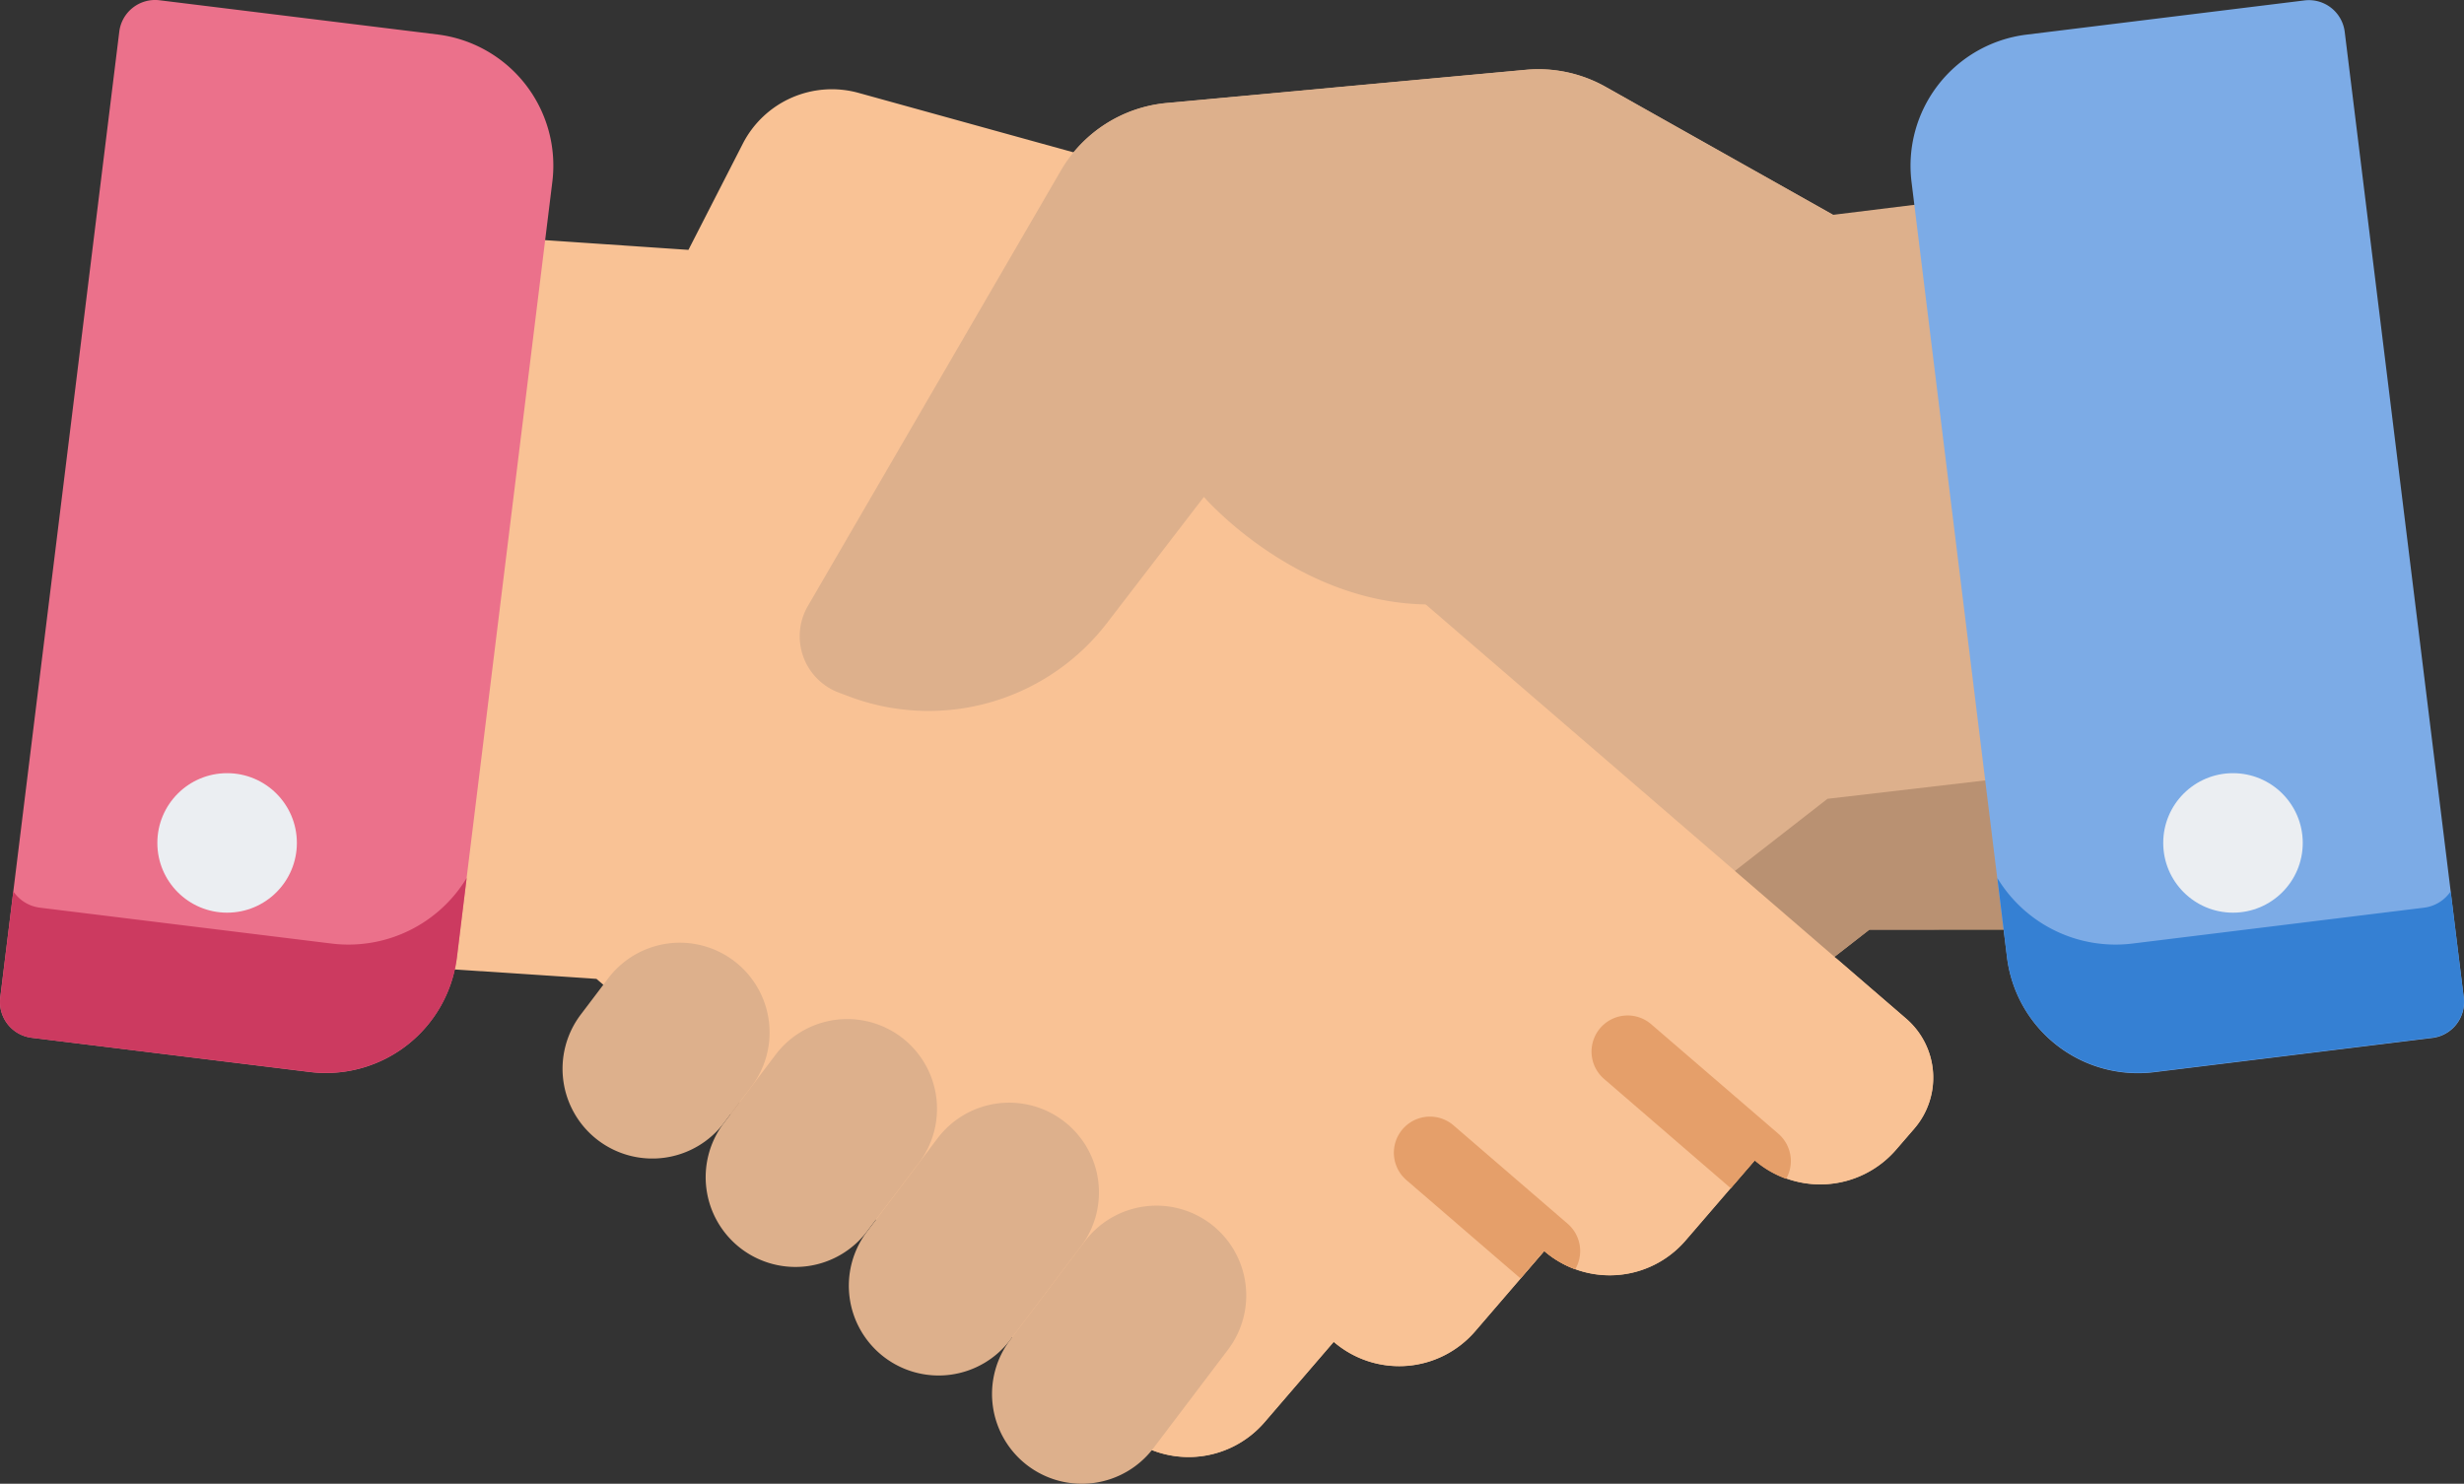 <svg xmlns="http://www.w3.org/2000/svg" width="76.574" height="46.121" viewBox="0 0 76.574 46.121">
  <rect x="0" y="0" width="76.574" height="46.121" fill="#333333" stroke="none"/>
  <g id="Group_10125" data-name="Group 10125" transform="translate(-1506.411 -4452.845)">
    <path id="Path_59" data-name="Path 59" d="M169.367,136.062l-1.945-15.8-3.645.449,0,0-7.067-3.977a4.258,4.258,0,0,0-2.48-.529l-11.158,1.032a4.257,4.257,0,0,0-3.289,2.1L131.92,132.87a1.871,1.871,0,0,0,.957,2.69l.322.121a6.976,6.976,0,0,0,1.891.422l-1,.868-1.994,1.737-5.67,4.837a2.422,2.422,0,0,0-.235,3.419l.575.659a3.114,3.114,0,0,0,4.392.3l2.167,2.486a3.108,3.108,0,0,0,4.392.3l2.165,2.486a3.115,3.115,0,0,0,4.394.3l1.176,1.017a3.115,3.115,0,0,0,4.394.3l1.6-1.4,13.445-10.471.015-.013,5.3-.005Z" transform="translate(1399.597 4338.812)" fill="#ddb08c"/>
    <path id="Path_60" data-name="Path 60" d="M163.615,263.844l-.015.013-13.445,10.471-1.6,1.4a3.115,3.115,0,0,1-4.394-.3l-1.176-1.017a3.115,3.115,0,0,1-4.394-.3l-2.165-2.486a3.108,3.108,0,0,1-4.392-.3l-2.167-2.486a3.113,3.113,0,0,1-3.856.184,2.422,2.422,0,0,0,.192,2.929l.575.659a3.114,3.114,0,0,0,4.392.3l2.167,2.486a3.108,3.108,0,0,0,4.392.3l2.165,2.486a3.115,3.115,0,0,0,4.394.3l1.176,1.017a3.115,3.115,0,0,0,4.394.3l1.6-1.4L164.9,267.928l.014-.013,5.3-.005-.587-4.767Z" transform="translate(1399.587 4213.831)" fill="#b99172"/>
    <path id="Path_61" data-name="Path 61" d="M124.492,149.252l-7.2-6.211-2-1.726-1.433-1.234-6.163-5.312.712-6.059a4.181,4.181,0,0,0-3.038-4.518l-13.434-3.717a3.109,3.109,0,0,0-3.6,1.579l-1.689,3.3-7.252-.492-1.858,15.812-.807,6.871,7.059.469.015.013,14.747,12.711,1.607,1.386a3.115,3.115,0,0,0,4.392-.326l2.151-2.5a3.115,3.115,0,0,0,4.393-.326l2.151-2.5a3.108,3.108,0,0,0,4.39-.324l2.153-2.5a3.113,3.113,0,0,0,4.39-.324l.572-.662A2.422,2.422,0,0,0,124.492,149.252Z" transform="translate(1441.159 4335.258)" fill="#f9c295"/>
    <g id="Group_38" data-name="Group 38" transform="translate(1540.342 4482.618)">
      <path id="Path_62" data-name="Path 62" d="M252.181,302.775l-2.194-1.892a2.572,2.572,0,0,1-.106,3.225l-.607.7a3.305,3.305,0,0,1-4.66.344l-2.286,2.651a3.3,3.3,0,0,1-4.66.344l-2.283,2.652a3.306,3.306,0,0,1-4.663.346l-2.283,2.649a3.283,3.283,0,0,1-1.566,1.01l.972.839a3.115,3.115,0,0,0,4.392-.326l2.151-2.5a3.115,3.115,0,0,0,4.393-.326l2.151-2.5a3.108,3.108,0,0,0,4.39-.324l2.153-2.5a3.113,3.113,0,0,0,4.39-.324l.572-.662A2.423,2.423,0,0,0,252.181,302.775Z" transform="translate(-226.872 -300.883)" fill="#f9c295"/>
      <path id="Path_63" data-name="Path 63" d="M336.511,316.516l-3.947-3.4a1.122,1.122,0,0,0-1.465,1.7l3.94,3.4.743-.861a3.1,3.1,0,0,0,.975.567A1.122,1.122,0,0,0,336.511,316.516Z" transform="translate(-315.18 -311.052)" fill="#e59f6a"/>
      <path id="Path_64" data-name="Path 64" d="M295.269,338.634a1.121,1.121,0,0,0-.234-1.418l-3.546-3.057a1.122,1.122,0,0,0-1.465,1.7l3.546,3.057,0,0,.733-.851A3.1,3.1,0,0,0,295.269,338.634Z" transform="translate(-280.248 -328.951)" fill="#e59f6a"/>
    </g>
    <g id="Group_39" data-name="Group 39" transform="translate(1523.892 4454.995)">
      <path id="Path_65" data-name="Path 65" d="M118.308,298.846l-.854,1.128a2.791,2.791,0,0,0,.54,3.909h0a2.791,2.791,0,0,0,3.909-.54l.854-1.128a2.791,2.791,0,0,0-.54-3.909h0A2.791,2.791,0,0,0,118.308,298.846Z" transform="translate(-116.887 -270.587)" fill="#ddb08c"/>
      <path id="Path_66" data-name="Path 66" d="M148.812,314.713l-1.609,2.125a2.791,2.791,0,0,0,.54,3.909h0a2.791,2.791,0,0,0,3.909-.54l1.609-2.125a2.791,2.791,0,0,0-.54-3.909h0A2.791,2.791,0,0,0,148.812,314.713Z" transform="translate(-142.188 -284.081)" fill="#ddb08c"/>
      <path id="Path_67" data-name="Path 67" d="M179.145,332.088l-2.193,2.9a2.791,2.791,0,0,0,.54,3.909h0a2.791,2.791,0,0,0,3.909-.54l2.193-2.9a2.791,2.791,0,0,0-.54-3.909h0A2.791,2.791,0,0,0,179.145,332.088Z" transform="translate(-167.488 -298.857)" fill="#ddb08c"/>
      <path id="Path_68" data-name="Path 68" d="M209.022,353.494l-2.32,3.064a2.791,2.791,0,0,0,.54,3.909h0a2.791,2.791,0,0,0,3.909-.54l2.32-3.064a2.791,2.791,0,0,0-.54-3.909h0A2.791,2.791,0,0,0,209.022,353.494Z" transform="translate(-192.788 -317.062)" fill="#ddb08c"/>
      <path id="Path_69" data-name="Path 69" d="M198.288,120.707l-7.067-3.977a4.259,4.259,0,0,0-2.48-.529l-11.158,1.032a4.257,4.257,0,0,0-3.289,2.1L166.43,132.87a1.871,1.871,0,0,0,.957,2.69l.322.121a6.993,6.993,0,0,0,8.016-2.281l3.013-3.921s7.243,8.386,15.217-1.407" transform="translate(-158.805 -116.183)" fill="#ddb08c"/>
    </g>
    <path id="Path_70" data-name="Path 70" d="M414.2,132.819,410.5,102.8a1.122,1.122,0,0,0-1.25-.976l-8.643,1.064a4.106,4.106,0,0,0-3.57,4.572l2.968,24.109a4.1,4.1,0,0,0,4.572,3.57l8.643-1.064A1.122,1.122,0,0,0,414.2,132.819Z" transform="translate(1168.778 4351.034)" fill="#7cabe6"/>
    <path id="Path_71" data-name="Path 71" d="M429.53,288.038l-.406-3.3a1.172,1.172,0,0,1-.827.506l-9.06,1.115a4.295,4.295,0,0,1-4.2-2.037l.3,2.456a4.1,4.1,0,0,0,4.572,3.57l8.643-1.064A1.122,1.122,0,0,0,429.53,288.038Z" transform="translate(1153.446 4195.815)" fill="#3580d3"/>
    <path id="Path_72" data-name="Path 72" d="M13.6,102.882l-8.643-1.064a1.122,1.122,0,0,0-1.25.976l-3.7,30.024a1.122,1.122,0,0,0,.976,1.25l8.643,1.064a4.1,4.1,0,0,0,4.572-3.57l2.968-24.109A4.106,4.106,0,0,0,13.6,102.882Z" transform="translate(1506.411 4351.035)" fill="#eb718b"/>
    <path id="Path_73" data-name="Path 73" d="M.009,288.038l.406-3.3a1.172,1.172,0,0,0,.827.506l9.06,1.115a4.295,4.295,0,0,0,4.2-2.037l-.3,2.456a4.1,4.1,0,0,1-4.572,3.57L.985,289.288A1.122,1.122,0,0,1,.009,288.038Z" transform="translate(1506.411 4195.815)" fill="#cc3a60"/>
    <g id="Group_40" data-name="Group 40" transform="translate(1511.301 4476.878)">
      <circle id="Ellipse_89" data-name="Ellipse 89" cx="2.168" cy="2.168" r="2.168" transform="translate(62.337 0)" fill="#ebeef2"/>
      <circle id="Ellipse_90" data-name="Ellipse 90" cx="2.168" cy="2.168" r="2.168" transform="translate(0 0)" fill="#ebeef2"/>
    </g>
  </g>
</svg>
